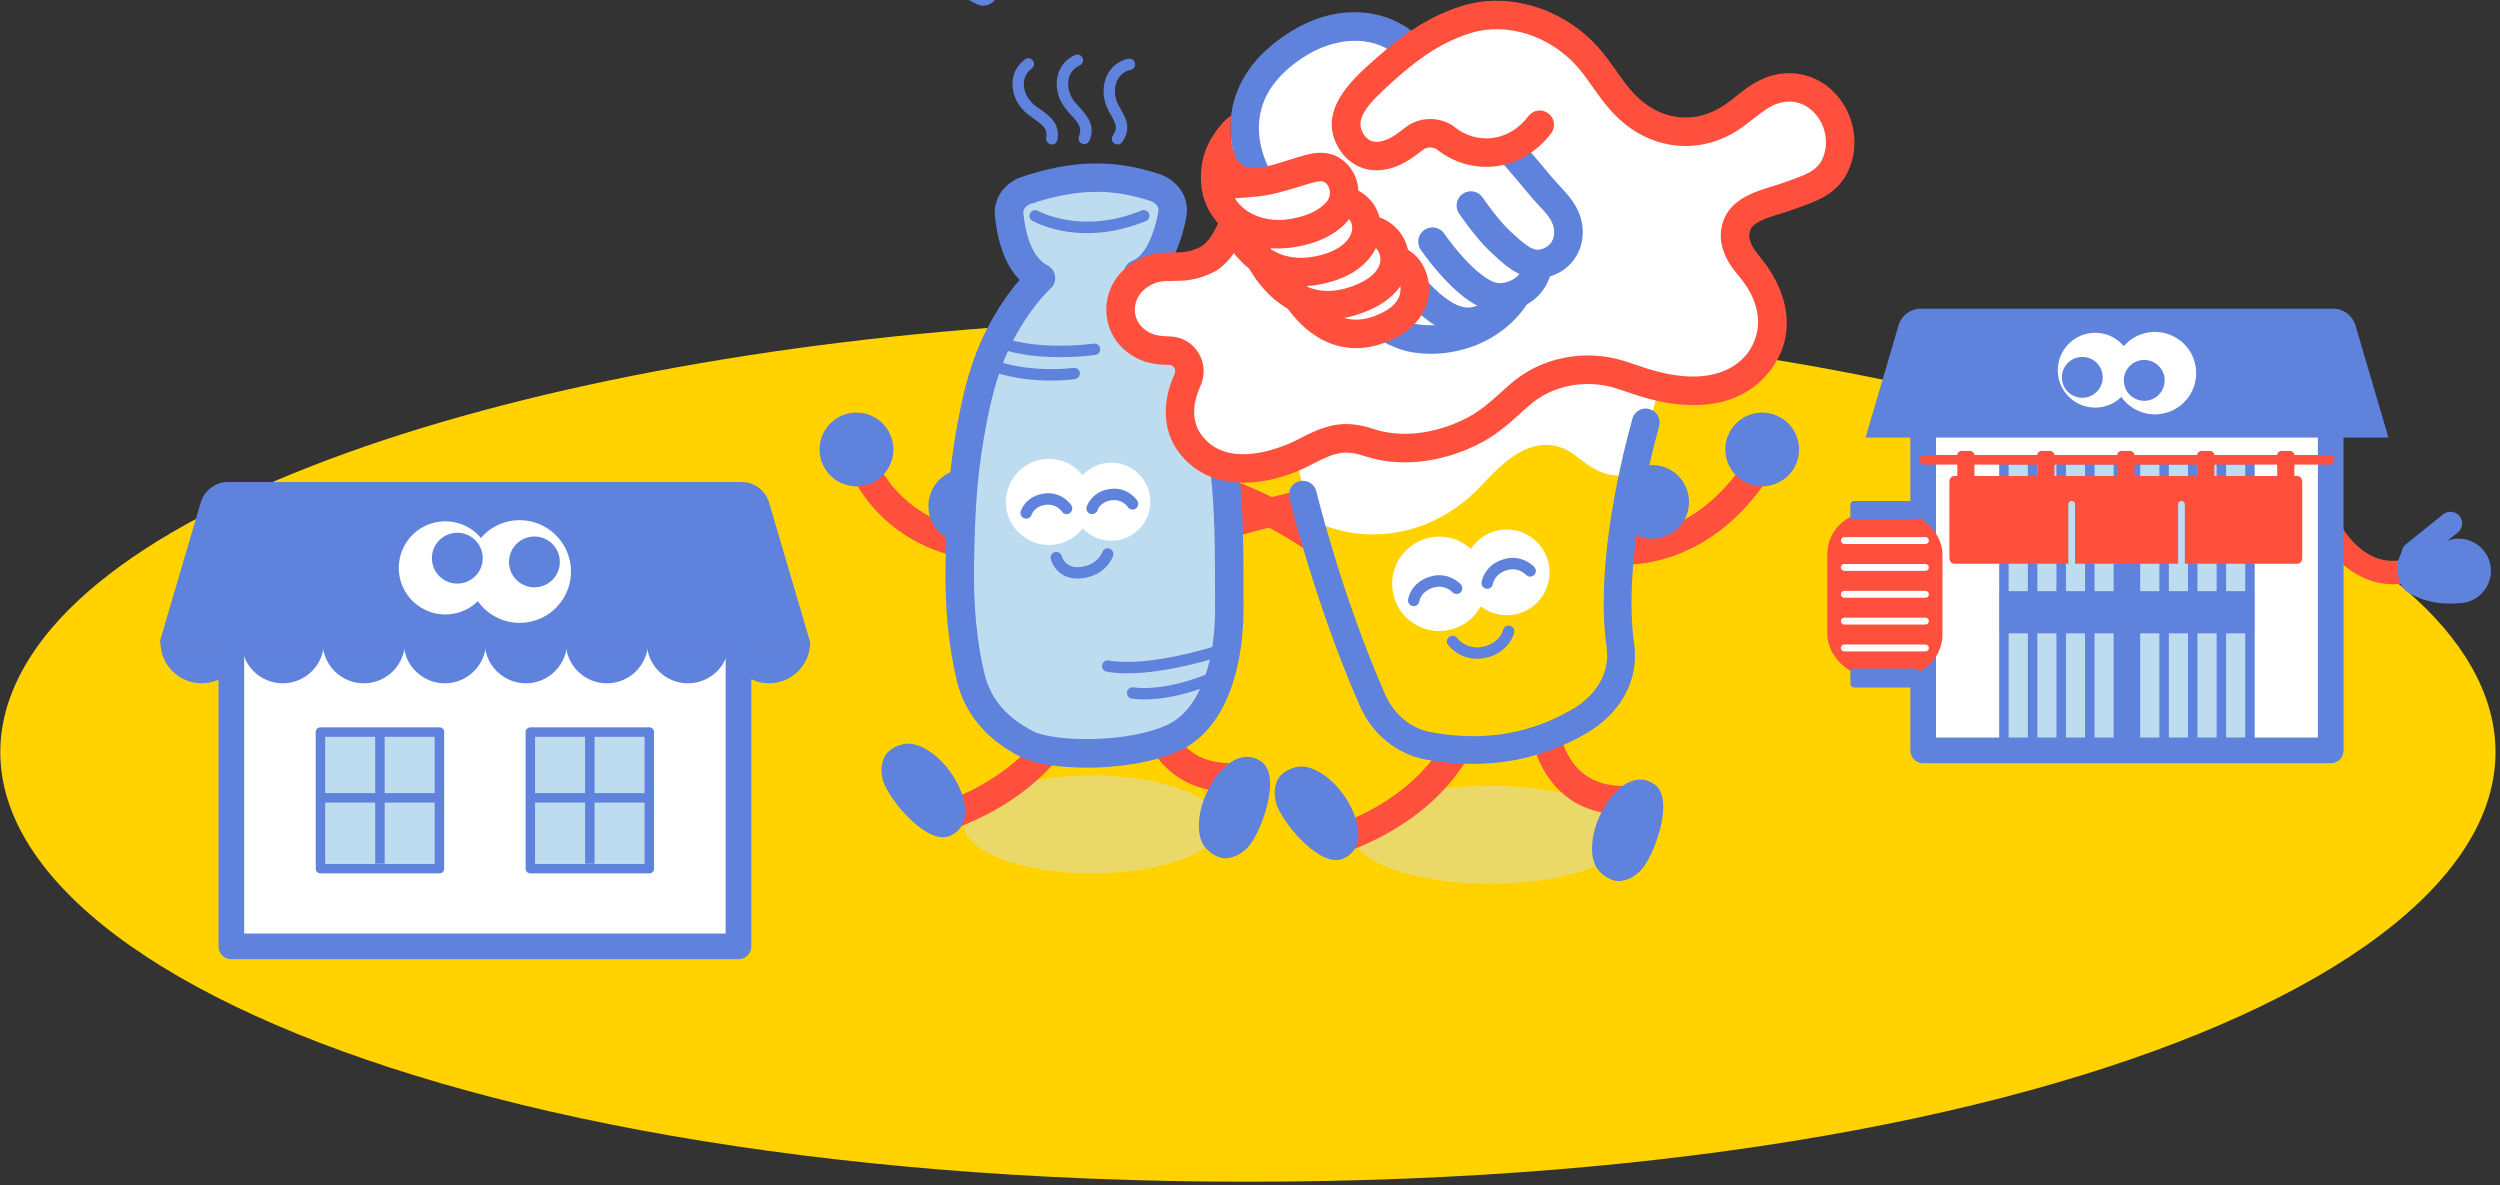 <?xml version="1.0" encoding="UTF-8"?><svg xmlns="http://www.w3.org/2000/svg" width="521" height="247" viewBox="0 0 521 247"><rect x="0" y="0" width="521" height="247" fill="#333333" stroke="none"/><defs><style>.cls-1{stroke-width:1.75px;}.cls-1,.cls-2,.cls-3,.cls-4,.cls-5,.cls-6{stroke:#5f82dc;}.cls-1,.cls-4,.cls-7,.cls-6{fill:#5f82dc;}.cls-1,.cls-6{stroke-miterlimit:10;}.cls-8,.cls-9,.cls-10,.cls-11,.cls-7,.cls-12,.cls-13,.cls-14{stroke-width:0px;}.cls-8,.cls-15,.cls-3,.cls-16,.cls-17{fill:none;}.cls-2{fill:#231814;}.cls-2,.cls-15{stroke-width:4.86px;}.cls-2,.cls-15,.cls-18,.cls-3,.cls-4,.cls-5,.cls-16,.cls-17{stroke-linecap:round;stroke-linejoin:round;}.cls-9{fill:#ffd200;}.cls-15,.cls-18,.cls-17{stroke:#ff503e;}.cls-18{stroke-width:1.98px;}.cls-18,.cls-12{fill:#ff503e;}.cls-10{fill:#dcdcaf;mix-blend-mode:multiply;opacity:.6;}.cls-11{fill:#ffd200;}.cls-3{stroke-width:5.35px;}.cls-4{stroke-width:6px;}.cls-5,.cls-13{fill:#bedcf0;}.cls-5,.cls-6{stroke-width:1.97px;}.cls-19{isolation:isolate;}.cls-14{fill:#fff;}.cls-16{stroke:#fff;stroke-width:1.43px;}.cls-17{stroke-width:2px;}</style></defs><g class="cls-19"><g id="_レイヤー_3"><polygon class="cls-4" points="189.4 -35.16 204.92 -1.82 139.5 -35.16 189.4 -35.16"/><path class="cls-11" d="M513.62,136.6c34.8,53.83-74.36,109.67-253.55,109.67S-28.29,190.43,6.51,136.6c27.3-42.23,138.63-70.33,253.55-70.33s226.25,28.1,253.55,70.33Z"/><path class="cls-15" d="M483.87,107.28c7.67,16.41,19.04,11.28,19.04,11.28"/><path class="cls-7" d="M517.39,123.46c1.23-1.38,1.8-3.14,1.71-4.85-.09-1.71-.85-3.41-2.23-4.64-1.38-1.23-3.14-1.8-4.85-1.71-.73.04-1.44.22-2.13.5-1.2-.75-2.58-1.11-3.93-1.03-1.71.09-3.41.85-4.64,2.23h0c-1.23,1.38-1.8,3.14-1.71,4.85.09,1.71.65,3.67,2.23,4.64,4.72,2.91,9.56,2.32,10.91,2.24,1.71-.09,3.41-.85,4.64-2.23Z"/><line class="cls-2" x1="510.67" y1="109.08" x2="502.92" y2="115.31"/><rect class="cls-14" x="400.79" y="69.56" width="84.93" height="86.82"/><polyline class="cls-5" points="468.89 154.68 468.89 95.82 417.62 95.82 417.62 154.68"/><rect class="cls-3" x="400.79" y="69.56" width="84.93" height="86.82"/><rect class="cls-1" x="417.62" y="124.07" width="51.27" height="7.04"/><rect class="cls-6" x="441.47" y="95.82" width="3.56" height="59.38"/><line class="cls-6" x1="429.55" y1="95.82" x2="429.55" y2="154.68"/><line class="cls-6" x1="423.59" y1="95.82" x2="423.59" y2="154.68"/><line class="cls-6" x1="435.51" y1="95.82" x2="435.51" y2="154.68"/><line class="cls-6" x1="451" y1="95.82" x2="451" y2="154.68"/><line class="cls-6" x1="462.93" y1="95.82" x2="462.93" y2="154.68"/><line class="cls-6" x1="456.96" y1="95.82" x2="456.96" y2="154.68"/><line class="cls-17" x1="485.48" y1="95.82" x2="401.03" y2="95.82"/><path class="cls-12" d="M410.57,93.97h-1.77c-.24,0-.47.1-.64.26s-.26.4-.26.64v5.8c0,.24.1.47.26.64s.4.26.64.26h1.77c.24,0,.47-.1.64-.26s.26-.4.26-.64v-5.8c0-.24-.1-.47-.26-.64s-.4-.26-.64-.26Z"/><path class="cls-12" d="M427.24,93.97h-1.77c-.24,0-.47.1-.64.26s-.26.4-.26.64v5.8c0,.24.1.47.26.64s.4.26.64.26h1.77c.24,0,.47-.1.64-.26s.26-.4.26-.64v-5.8c0-.24-.1-.47-.26-.64s-.4-.26-.64-.26Z"/><path class="cls-12" d="M443.91,93.97h-1.77c-.24,0-.47.1-.64.26s-.26.4-.26.64v5.8c0,.24.1.47.26.64s.4.26.64.26h1.77c.24,0,.47-.1.64-.26s.26-.4.26-.64v-5.8c0-.24-.1-.47-.26-.64s-.4-.26-.64-.26Z"/><path class="cls-12" d="M460.57,93.97h-1.77c-.24,0-.47.1-.64.26s-.26.4-.26.64v5.8c0,.24.1.47.26.64s.4.26.64.26h1.77c.24,0,.47-.1.64-.26s.26-.4.26-.64v-5.8c0-.24-.1-.47-.26-.64s-.4-.26-.64-.26Z"/><path class="cls-12" d="M477.88,94.23c-.17-.17-.4-.26-.64-.26h-1.77c-.24,0-.47.1-.64.26s-.26.4-.26.64v5.8c0,.24.1.47.26.64s.4.26.64.26h1.77c.24,0,.47-.1.64-.26s.26-.4.26-.64v-5.8c0-.24-.1-.47-.26-.64Z"/><path class="cls-12" d="M479.5,99.56c-.19-.23-.45-.36-.71-.36h-71.54c-.26,0-.52.13-.71.36-.19.23-.29.55-.29.88v15.8c0,.33.11.65.29.88.19.23.45.36.71.36h23.79v-12.38c0-.39.31-.7.7-.7s.7.31.7.7v12.38h21.48v-12.38c0-.39.31-.7.7-.7s.7.31.7.7v12.38h23.47c.26,0,.52-.13.71-.36.19-.23.29-.55.29-.88v-15.8c0-.33-.11-.65-.29-.88Z"/><path class="cls-7" d="M486.25,64.33h-85.98c-2.1,0-3.95,1.37-4.59,3.39l-6.9,23.48h108.97l-6.9-23.48c-.64-2.02-2.49-3.39-4.59-3.39Z"/><path class="cls-14" d="M453.61,70.45c1.37.85,2.43,2.03,3.12,3.37.69,1.34,1.02,2.85.94,4.36-.07,1.41-.49,2.82-1.28,4.1-.85,1.37-2.03,2.43-3.37,3.12-1.34.69-2.85,1.02-4.36.94-1.41-.07-2.82-.49-4.1-1.28-1-.62-1.84-1.43-2.48-2.34-.56.55-1.19,1.01-1.87,1.36-1.22.63-2.58.92-3.95.86-1.28-.06-2.56-.44-3.72-1.16-1.24-.77-2.21-1.84-2.83-3.06-.63-1.22-.92-2.58-.86-3.95.06-1.28.44-2.56,1.16-3.72h0c.77-1.24,1.84-2.21,3.06-2.83,1.22-.63,2.58-.92,3.95-.86,1.28.06,2.56.44,3.72,1.16.72.44,1.33,1,1.85,1.62.73-.85,1.6-1.53,2.56-2.02,1.34-.69,2.85-1.02,4.36-.94,1.41.07,2.82.49,4.1,1.28"/><path class="cls-7" d="M436.19,75.02c2,1.24,2.62,3.86,1.38,5.86-1.24,2-3.86,2.62-5.86,1.38-2-1.24-2.62-3.86-1.38-5.86,1.24-2,3.86-2.62,5.86-1.38Z"/><path class="cls-7" d="M449.1,75.65c2,1.24,2.62,3.86,1.38,5.86-1.24,2-3.86,2.62-5.86,1.38-2-1.24-2.62-3.86-1.38-5.86,1.24-2,3.86-2.62,5.86-1.38Z"/><rect class="cls-18" x="381.8" y="107.85" width="22.02" height="31.98" rx="7.64" ry="7.64"/><line class="cls-16" x1="384.36" y1="112.65" x2="401.26" y2="112.65"/><line class="cls-16" x1="384.36" y1="118.25" x2="401.26" y2="118.25"/><line class="cls-16" x1="384.36" y1="123.85" x2="401.26" y2="123.85"/><line class="cls-16" x1="384.36" y1="129.44" x2="401.26" y2="129.44"/><line class="cls-16" x1="384.36" y1="135.04" x2="401.26" y2="135.04"/><rect class="cls-7" x="385.62" y="104.41" width="14.37" height="3.95" rx=".77" ry=".77"/><rect class="cls-7" x="385.62" y="139.33" width="14.37" height="3.95" rx=".77" ry=".77"/><rect class="cls-14" x="48.21" y="106.97" width="105.69" height="90.25"/><rect class="cls-3" x="48.21" y="106.97" width="105.69" height="90.25"/><path class="cls-7" d="M154.55,100.45H47.55c-2.61,0-4.92,1.71-5.71,4.22l-8.59,29.22h135.6l-8.59-29.22c-.79-2.51-3.1-4.22-5.71-4.22Z"/><path class="cls-7" d="M168.85,133.81c0,4.75-3.85,8.59-8.59,8.59s-8.59-3.85-8.59-8.59"/><path class="cls-7" d="M151.96,133.81c0,4.75-3.85,8.59-8.59,8.59s-8.59-3.85-8.59-8.59"/><path class="cls-7" d="M135.07,133.81c0,4.75-3.85,8.59-8.59,8.59s-8.59-3.85-8.59-8.59"/><path class="cls-7" d="M118.18,133.81c0,4.75-3.85,8.59-8.59,8.59s-8.59-3.85-8.59-8.59"/><path class="cls-7" d="M101.29,133.81c0,4.75-3.85,8.59-8.59,8.59s-8.59-3.85-8.59-8.59"/><path class="cls-7" d="M84.4,133.81c0,4.75-3.85,8.59-8.59,8.59s-8.59-3.85-8.59-8.59"/><path class="cls-7" d="M67.51,133.81c0,4.75-3.85,8.59-8.59,8.59s-8.59-3.85-8.59-8.59"/><path class="cls-7" d="M50.62,133.81c0,4.75-3.85,8.59-8.59,8.59s-8.59-3.85-8.59-8.59"/><path class="cls-14" d="M113.93,110.02c1.71,1.06,3.03,2.53,3.88,4.2.86,1.67,1.26,3.54,1.17,5.42-.08,1.75-.61,3.51-1.59,5.1-1.06,1.71-2.53,3.03-4.2,3.88-1.67.86-3.54,1.26-5.42,1.17-1.75-.08-3.51-.61-5.1-1.59-1.25-.77-2.29-1.77-3.09-2.91-.7.68-1.48,1.26-2.33,1.69-1.52.78-3.21,1.15-4.92,1.06-1.59-.08-3.19-.55-4.63-1.44-1.55-.96-2.75-2.3-3.52-3.81-.78-1.52-1.15-3.21-1.06-4.92.08-1.59.55-3.19,1.44-4.63h0c.96-1.55,2.3-2.75,3.81-3.52,1.52-.78,3.21-1.15,4.92-1.06,1.59.08,3.19.55,4.63,1.44.89.55,1.66,1.24,2.3,2.01.91-1.05,1.99-1.91,3.18-2.52,1.67-.86,3.54-1.26,5.42-1.17,1.75.08,3.51.61,5.1,1.59"/><path class="cls-7" d="M98.09,111.82c2.49,1.54,3.26,4.81,1.72,7.29-1.54,2.49-4.81,3.26-7.29,1.72-2.49-1.54-3.26-4.81-1.72-7.29,1.54-2.49,4.81-3.26,7.29-1.72Z"/><path class="cls-7" d="M114.16,112.6c2.49,1.54,3.26,4.81,1.72,7.29-1.54,2.49-4.81,3.26-7.29,1.72-2.49-1.54-3.26-4.81-1.72-7.29,1.54-2.49,4.81-3.26,7.29-1.72Z"/><rect class="cls-5" x="110.52" y="152.56" width="24.8" height="28.47"/><line class="cls-6" x1="122.92" y1="152.56" x2="122.92" y2="179.98"/><line class="cls-6" x1="134.69" y1="166.27" x2="111.15" y2="166.27"/><rect class="cls-5" x="66.78" y="152.56" width="24.8" height="28.47"/><line class="cls-6" x1="79.18" y1="152.56" x2="79.18" y2="179.98"/><line class="cls-6" x1="90.95" y1="166.27" x2="67.41" y2="166.27"/><ellipse class="cls-10" cx="310.55" cy="173.97" rx="28.57" ry="10.19"/><ellipse class="cls-10" cx="227.6" cy="171.81" rx="26.72" ry="10.19"/><path class="cls-12" d="M283.09,122.5c-.77,0-1.53-.29-2.11-.88h0c-.09-.09-8.9-8.89-23.33-14.89-19.15-7.97-38.66-7.49-57.99,1.41-1.49.69-3.25.04-3.94-1.45-.69-1.49-.04-3.25,1.45-3.94,26.12-12.04,48.67-7.41,62.98-1.41,15.45,6.48,24.66,15.72,25.05,16.11,1.15,1.17,1.14,3.05-.03,4.2-.58.57-1.33.85-2.09.85Z"/><path class="cls-12" d="M200.01,116.1c-.23,0-.47-.03-.7-.08-19.16-4.65-23.51-20.93-23.69-21.62-.4-1.59.56-3.21,2.15-3.61,1.58-.41,3.21.56,3.61,2.15.14.54,3.74,13.52,19.33,17.31,1.59.39,2.57,1.99,2.18,3.59-.33,1.36-1.55,2.27-2.88,2.27Z"/><path class="cls-7" d="M207.48,101.08c-1.2-1.74-3.02-2.84-4.94-3.19-1.92-.35-4.01.04-5.75,1.24-1.74,1.2-2.84,3.02-3.19,4.94-.35,1.92.04,4.01,1.24,5.75,1.2,1.74,3.02,2.84,4.94,3.19,1.92.35,4.01-.04,5.75-1.24,1.74-1.2,2.84-3.02,3.19-4.94.35-1.92-.04-4.01-1.24-5.75"/><path class="cls-7" d="M172.07,89.44c1.16-1.77,2.95-2.91,4.87-3.3,1.92-.4,4.01-.06,5.78,1.11,1.77,1.16,2.91,2.95,3.3,4.87.4,1.92.06,4.01-1.11,5.78-1.16,1.77-2.95,2.91-4.87,3.3-1.92.4-4.01.06-5.78-1.11-1.77-1.16-2.91-2.95-3.3-4.87-.4-1.92-.06-4.01,1.11-5.78"/><path class="cls-12" d="M248.72,114.35c-1.24,0-2.4-.79-2.82-2.03-.52-1.56.32-3.24,1.88-3.76,2.91-.97,71.58-23.58,100.7-5.09,1.38.88,1.79,2.71.92,4.1-.88,1.38-2.71,1.8-4.1.92-26.76-16.99-94.95,5.49-95.64,5.71-.31.1-.63.15-.94.15Z"/><path class="cls-12" d="M339.24,117.7c-1.57,0-2.88-1.23-2.96-2.82-.08-1.64,1.18-3.03,2.82-3.12,16-.8,24.32-15.31,24.41-15.46.8-1.43,2.61-1.94,4.04-1.14,1.43.8,1.94,2.61,1.14,4.04-.4.72-10.05,17.52-29.29,18.49-.05,0-.1,0-.15,0Z"/><path class="cls-7" d="M350.63,100.23c-1.2-1.74-3.02-2.84-4.94-3.19-1.92-.35-4.01.04-5.75,1.24-1.74,1.2-2.84,3.02-3.19,4.94-.35,1.92.04,4.01,1.24,5.75,1.2,1.74,3.02,2.84,4.94,3.19,1.92.35,4.01-.04,5.75-1.24,1.74-1.2,2.84-3.02,3.19-4.94.35-1.92-.04-4.01-1.24-5.75"/><path class="cls-12" d="M197.51,173.05c-1.21,0-2.34-.74-2.78-1.94-.57-1.54.21-3.25,1.75-3.82,22.35-8.3,25.09-23.49,25.19-24.14.26-1.61,1.78-2.71,3.4-2.46,1.61.25,2.72,1.75,2.47,3.37-.12.78-3.19,19.21-28.99,28.8-.34.13-.69.19-1.03.19Z"/><path class="cls-7" d="M200.46,165.42c1.14,3.24,1.2,6.91-2.22,8.66-4.67,2.4-12.15-6.57-13.87-10.48-.81-1.84-1.02-4.27.13-6.16.9-1.49,3.32-2.6,5.11-2.45,2.84.24,5.62,2.47,7.4,4.55,1.29,1.51,2.66,3.65,3.44,5.88Z"/><path class="cls-12" d="M256.37,164.99c-5.14,0-9.43-1.52-12.8-4.53-8.12-7.26-7.44-20.49-7.41-21.05.1-1.64,1.51-2.87,3.14-2.79,1.64.1,2.88,1.5,2.79,3.13h0c0,.11-.53,10.96,5.46,16.29,3.04,2.7,7.43,3.58,13.05,2.62,1.61-.28,3.15.81,3.43,2.42.28,1.62-.81,3.15-2.42,3.43-1.83.32-3.58.47-5.23.47Z"/><path class="cls-7" d="M254.1,161.05c2.22-2.62,5.36-4.52,8.6-2.45,4.42,2.82.45,13.81-2.06,17.26-1.18,1.62-3.17,3.03-5.39,2.99-1.74-.03-3.91-1.56-4.69-3.18-1.23-2.57-.7-6.1.2-8.69.65-1.88,1.81-4.13,3.34-5.94Z"/><path class="cls-13" d="M253.53,89.19c-3.37-12.27-6.6-21.22-16.39-32.11,4.02-1.49,6.35-7.5,7.2-12.58.43-2.55-1.33-4.68-3.79-5.47-8.59-2.78-16.41-2.78-26.65.64-2.25.75-3.85,2.75-3.59,5.11.54,5.03,2.14,10.89,6.63,13.18,0,0-4.91,4.26-9.2,13.14-2.4,4.97-3.84,10.35-4.9,15.76-2.13,10.79-2.6,18.34-2.82,31.01-.12,7.13.36,15.27,2.23,23.15,1.6,6.75,5.99,11.14,11.84,14.09,5.22,2.64,21.34,2.8,30.32-1.29,9.7-4.42,11.84-18.32,11.78-27.02-.08-11.27.36-26.65-2.66-37.61Z"/><path class="cls-7" d="M226.37,159.98c-5.64,0-10.76-.78-13.62-2.22-7.22-3.65-11.72-9.05-13.39-16.06-1.68-7.08-2.46-15.12-2.31-23.88.21-12.58.7-20.5,2.87-31.54,1.32-6.71,2.96-11.94,5.14-16.47,2.61-5.4,5.45-9.21,7.42-11.49-2.77-2.83-4.49-7.26-5.14-13.22-.39-3.62,1.91-7.01,5.6-8.24,10.53-3.52,19.05-3.71,28.51-.65,4.06,1.32,6.45,4.93,5.81,8.79-.39,2.3-1.8,8.9-5.69,12.68,8.79,10.6,11.84,19.89,14.82,30.73h0c2.72,9.91,2.74,23.12,2.75,33.75,0,1.6,0,3.15.01,4.63.04,5.52-.82,23.96-13.52,29.74-5.19,2.37-12.59,3.46-19.27,3.46ZM228.48,39.98c-4.26,0-8.64.83-13.64,2.5-.86.29-1.68,1.01-1.58,1.97.43,4,1.66,9.13,5.03,10.85.88.45,1.48,1.31,1.6,2.29s-.26,1.96-1,2.6c-.04.03-4.54,4.05-8.47,12.19-1.96,4.06-3.44,8.84-4.67,15.04-2.1,10.66-2.55,18.02-2.76,30.49-.14,8.27.58,15.81,2.15,22.41,1.26,5.3,4.62,9.27,10.29,12.13,1.75.88,6.23,1.7,12.34,1.56,6.07-.15,11.69-1.2,15.41-2.9,7.51-3.42,10.11-14.79,10.04-24.3-.01-1.49-.01-3.05-.01-4.67-.01-10.27-.02-23.04-2.54-32.18h0c-3.11-11.31-6.06-20.15-15.73-30.91-.66-.73-.91-1.74-.68-2.7.24-.96.93-1.73,1.85-2.07,2.25-.83,4.43-5.06,5.3-10.29.2-1.18-1.02-1.91-1.78-2.15-3.84-1.24-7.45-1.87-11.15-1.87Z"/><path class="cls-7" d="M234.92,140.32c-1.5,0-2.95-.1-4.28-.34-.65-.12-1.08-.73-.96-1.38.12-.65.73-1.08,1.38-.96,8.29,1.49,22.11-2.96,22.25-3.01.63-.21,1.29.14,1.5.76.2.62-.14,1.29-.76,1.5-.5.16-10.64,3.43-19.13,3.43Z"/><path class="cls-7" d="M238.54,145.76c-.9,0-1.79-.05-2.66-.17-.65-.08-1.11-.68-1.02-1.33s.68-1.11,1.33-1.02c8.22,1.08,18.66-4.18,18.77-4.24.58-.3,1.3-.07,1.6.52.3.58.07,1.3-.52,1.6-.41.21-9.2,4.64-17.5,4.64Z"/><path class="cls-7" d="M220.87,74.43c-3.96,0-8.85-.41-13.01-1.98-.61-.23-.92-.92-.69-1.53.23-.61.92-.92,1.53-.69,7.87,2.97,19.12,1.4,19.23,1.38.64-.09,1.25.36,1.34,1.01.09.65-.36,1.25-1.01,1.35-.25.04-3.32.47-7.4.47Z"/><path class="cls-7" d="M219.06,79.32c-3.21,0-7.6-.35-12.08-1.81-.62-.2-.97-.87-.76-1.5.2-.62.87-.97,1.5-.76,7.96,2.58,15.88,1.42,15.96,1.41.64-.1,1.25.35,1.35.99.1.65-.35,1.25-.99,1.35-.16.03-2.09.31-4.98.31Z"/><path class="cls-7" d="M225.95,30.03c-.15,0-.31-.03-.46-.09-.6-.26-.89-.95-.63-1.56.72-1.7-.07-2.68-1.64-4.4-.74-.82-1.51-1.66-2.05-2.7-1.03-1.98-1.23-4.21-.57-6.12.58-1.67,1.77-2.95,3.44-3.69.6-.27,1.3,0,1.57.6.27.6,0,1.3-.6,1.57-1.05.47-1.8,1.27-2.16,2.31-.45,1.28-.28,2.87.43,4.25.39.76,1.03,1.45,1.7,2.19,1.52,1.67,3.41,3.74,2.07,6.92-.19.45-.63.73-1.1.73Z"/><path class="cls-7" d="M232.9,30.11c-.23,0-.47-.07-.68-.21-.54-.37-.67-1.11-.3-1.65,1.07-1.55.67-2.39-.33-4.15-.46-.81-.99-1.73-1.29-2.83-.6-2.15-.34-4.38.7-6.11.91-1.52,2.34-2.52,4.12-2.91.64-.14,1.27.27,1.41.91.14.64-.27,1.27-.91,1.41-1.13.25-2.02.87-2.59,1.82-.7,1.16-.87,2.75-.45,4.25.23.81.65,1.57,1.07,2.29.97,1.71,2.19,3.84.22,6.68-.23.33-.6.51-.98.51Z"/><path class="cls-7" d="M219.2,30.11c-.07,0-.14,0-.22-.02-.65-.12-1.07-.74-.95-1.38.34-1.81-.64-2.6-2.54-3.94-.9-.64-1.84-1.3-2.58-2.19-1.43-1.71-2.11-3.85-1.87-5.86.21-1.76,1.1-3.26,2.56-4.35.53-.39,1.27-.28,1.66.25s.28,1.27-.25,1.66c-.93.69-1.49,1.63-1.62,2.72-.16,1.34.34,2.86,1.33,4.06.55.66,1.31,1.2,2.13,1.77,1.84,1.3,4.13,2.92,3.51,6.32-.11.57-.61.97-1.17.97Z"/><path class="cls-7" d="M226.55,48.59c-6.85,0-11.15-2.44-11.42-2.59-.57-.33-.76-1.06-.43-1.62.33-.57,1.06-.76,1.62-.43.13.07,9.07,5.05,21.58-.08.61-.25,1.3.04,1.55.65.25.61-.04,1.3-.65,1.55-4.61,1.89-8.77,2.52-12.25,2.52Z"/><path class="cls-7" d="M224.54,120.57c-3.6,0-5.2-2.6-5.56-4.08-.15-.64.24-1.28.88-1.43.63-.15,1.27.24,1.43.87.07.27.76,2.55,3.84,2.23,3.61-.38,4.55-2.98,4.59-3.09.21-.62.88-.95,1.5-.74.62.21.96.87.76,1.49-.06.17-1.41,4.17-6.6,4.71-.29.03-.57.04-.84.04Z"/><path class="cls-14" d="M214.23,96.78c-1.47.82-2.63,2-3.41,3.37-.78,1.37-1.19,2.91-1.19,4.49,0,1.47.37,2.96,1.14,4.33.82,1.47,2,2.63,3.37,3.41,1.37.78,2.91,1.19,4.49,1.19,1.47,0,2.96-.37,4.33-1.14,1.08-.6,1.98-1.4,2.7-2.32.56.6,1.19,1.11,1.88,1.5,1.24.71,2.64,1.08,4.08,1.08,1.33,0,2.69-.34,3.93-1.03,1.33-.74,2.38-1.82,3.09-3.06.71-1.24,1.08-2.64,1.08-4.08,0-1.33-.34-2.69-1.03-3.93h0c-.74-1.33-1.82-2.38-3.06-3.09-1.24-.71-2.64-1.08-4.08-1.08-1.33,0-2.69.34-3.93,1.03-.77.43-1.43.98-2,1.6-.72-.91-1.59-1.67-2.57-2.23-1.37-.78-2.91-1.19-4.49-1.19-1.47,0-2.96.37-4.33,1.14"/><path class="cls-7" d="M213.85,108.09c-.12,0-.23-.02-.35-.05-.62-.19-.97-.84-.79-1.46.04-.13.99-3.21,4.9-3.73,3.73-.5,5.59,2.35,5.67,2.47.35.55.19,1.29-.37,1.64-.55.35-1.28.19-1.63-.36-.06-.09-1.16-1.68-3.36-1.4-2.34.31-2.92,1.99-2.94,2.06-.16.5-.63.83-1.14.83Z"/><path class="cls-7" d="M227.6,107.16c-.11,0-.22-.02-.34-.05-.63-.19-.99-.85-.8-1.48.04-.13.99-3.21,4.9-3.73,3.74-.5,5.59,2.35,5.67,2.47.35.55.19,1.29-.37,1.64-.55.35-1.28.19-1.63-.36-.06-.09-1.16-1.68-3.36-1.4-2.4.32-2.93,2.03-2.93,2.04-.15.52-.63.85-1.14.85Z"/><path class="cls-14" d="M270.36,96.09s1.4,8.08,4.66,18.32c2.72,8.56,4.52,17.41,6.99,26.04,1.29,4.51-.96-2.34.86,1.98,1.97,4.66,3.74,9.88,8.46,12.42,7.49,4.04,16.2,3.4,24.26,1.72,11.96-2.51,25.07-10.77,20.91-25.47l7.06-42.23,5.25-19.07"/><path class="cls-12" d="M279.45,177.81c-1.21,0-2.34-.74-2.78-1.94-.57-1.54.21-3.25,1.75-3.82,22.35-8.3,25.09-23.49,25.19-24.14.26-1.61,1.78-2.71,3.4-2.46,1.61.25,2.72,1.75,2.47,3.37-.12.78-3.19,19.21-28.99,28.8-.34.13-.69.19-1.03.19Z"/><path class="cls-7" d="M282.4,170.18c1.14,3.24,1.2,6.91-2.22,8.66-4.67,2.4-12.15-6.57-13.87-10.48-.81-1.84-1.02-4.27.13-6.16.9-1.49,3.32-2.6,5.11-2.45,2.84.24,5.62,2.47,7.4,4.55,1.29,1.51,2.66,3.65,3.44,5.88Z"/><path class="cls-12" d="M338.31,169.75c-5.14,0-9.43-1.52-12.8-4.53-8.12-7.26-7.44-20.49-7.41-21.05.1-1.64,1.5-2.88,3.14-2.79,1.64.1,2.88,1.5,2.79,3.13h0c0,.11-.53,10.96,5.46,16.29,3.04,2.7,7.43,3.59,13.05,2.62,1.61-.28,3.15.81,3.43,2.42.28,1.62-.81,3.15-2.42,3.43-1.83.32-3.58.47-5.23.47Z"/><path class="cls-7" d="M336.04,165.8c2.22-2.62,5.36-4.52,8.6-2.45,4.42,2.82.45,13.81-2.06,17.26-1.18,1.62-3.17,3.03-5.39,2.99-1.74-.03-3.91-1.56-4.69-3.18-1.23-2.57-.7-6.1.2-8.69.65-1.88,1.81-4.13,3.34-5.94Z"/><path class="cls-9" d="M340.46,99.4c.24-.6,1.38-1.19.71-.96-7.79,2.6-11.42-3.2-14.95-4.81-1.66-.76-3.5-1.12-5.31-.84-2.23.34-4.33,1.4-6.26,2.81-3.3,2.42-5.54,5.5-8.61,8.16-6.9,5.97-15.67,8.68-24.72,7.22-1.13-.18-8.5-1.99-8.71-3.17,0,0,4.43,20.94,14.69,42.07,2.82,5.81,10.52,7.59,16.93,8.38l10.14-.54,13.06-5.35c7.01-4.52,13.96-7.55,11.82-14-7-21.05-4.53-24.79,1.22-38.97Z"/><path class="cls-14" d="M293.81,113.99c-1.44,1.15-2.48,2.64-3.08,4.26-.6,1.62-.76,3.37-.47,5.08.27,1.59.94,3.14,2.01,4.48,1.15,1.44,2.64,2.48,4.26,3.08,1.62.6,3.37.76,5.08.47,1.59-.27,3.14-.94,4.48-2.01,1.06-.84,1.89-1.87,2.5-2.99.71.55,1.49.99,2.31,1.29,1.47.54,3.06.69,4.61.43,1.44-.24,2.85-.85,4.07-1.83,1.31-1.04,2.25-2.4,2.79-3.87.54-1.47.69-3.06.43-4.61-.24-1.44-.85-2.85-1.83-4.07h0c-1.04-1.31-2.4-2.25-3.87-2.79-1.47-.54-3.06-.69-4.61-.43-1.44.24-2.85.85-4.07,1.83-.75.6-1.37,1.32-1.88,2.09-.95-.86-2.03-1.52-3.18-1.95-1.62-.6-3.37-.76-5.08-.47-1.59.27-3.14.94-4.48,2.01"/><path class="cls-7" d="M294.62,126.32c-.05,0-.1,0-.16-.01-.64-.09-1.1-.67-1.02-1.31.02-.15.48-3.58,4.55-4.82,3.89-1.19,6.36,1.5,6.46,1.62.44.49.4,1.24-.09,1.68-.49.44-1.23.4-1.67-.08-.08-.08-1.61-1.67-4.01-.94-2.55.78-2.88,2.77-2.89,2.85-.09.59-.6,1.02-1.18,1.02Z"/><path class="cls-7" d="M309.94,122.7c-.05,0-.1,0-.16-.01-.64-.09-1.1-.67-1.02-1.31.02-.15.48-3.58,4.55-4.82,3.89-1.19,6.36,1.5,6.46,1.62.44.49.4,1.24-.09,1.68-.49.44-1.23.4-1.67-.08-.08-.08-1.61-1.67-4.01-.94-2.55.78-2.88,2.77-2.89,2.85-.09.59-.6,1.02-1.18,1.02Z"/><path class="cls-7" d="M307.77,137.28c-3.82,0-5.9-2.76-6-2.89-.39-.53-.28-1.27.25-1.66.53-.39,1.27-.28,1.66.25.09.11,1.94,2.48,5.3,1.81,3.56-.72,4.25-3.4,4.27-3.51.15-.63.79-1.03,1.42-.88.63.15,1.03.77.89,1.41-.04.17-1,4.28-6.12,5.32-.59.12-1.16.17-1.69.17Z"/><path class="cls-7" d="M306.9,159.2c-3.2,0-6.47-.31-9.81-.92-5.98-1.1-11.11-5.29-13.71-11.19-9.28-21.08-14.63-43.11-14.68-43.33-.37-1.55.58-3.12,2.14-3.49,1.55-.37,3.12.58,3.49,2.14.05.22,5.28,21.76,14.35,42.34,1.83,4.15,5.37,7.08,9.46,7.83,10.83,2,20.45.46,29.42-4.69,5.28-3.04,8-7.89,7.26-12.98-1.7-11.76.2-28.68,5.36-47.64.42-1.54,2.01-2.45,3.55-2.03,1.54.42,2.45,2.01,2.03,3.55-6.68,24.57-6.13,38.92-5.21,45.29,1.09,7.53-2.69,14.57-10.11,18.83-7.28,4.19-15.17,6.29-23.55,6.29Z"/><path class="cls-7" d="M373.56,89.3c-1.2-1.74-3.02-2.84-4.94-3.19-1.92-.35-4.01.04-5.75,1.24-1.74,1.2-2.84,3.02-3.19,4.94-.35,1.92.04,4.01,1.24,5.75,1.2,1.74,3.02,2.84,4.94,3.19,1.92.35,4.01-.04,5.75-1.24,1.74-1.2,2.84-3.02,3.19-4.94.35-1.92-.04-4.01-1.24-5.75"/><path class="cls-14" d="M359.1,80.56c-5.04,1.51-11.13.62-16.13-1.06-.59-.2-1.17-.4-1.74-.59-1.19-.41-2.32-.8-3.43-1.15-4.76-1.49-9.95-1.38-14.6.31-2.48.9-4.71,2.21-6.63,3.89-.59.51-1.17,1.04-1.76,1.57-.86.78-1.75,1.58-2.67,2.34-1.75,1.46-3.23,2.5-4.81,3.35-1.41.76-2.87,1.42-4.36,1.96-2.52.92-5.11,1.51-7.68,1.74-3.45.32-6.73-.02-9.77-1-1.24-.4-2.32-.66-3.31-.8-1.22-.17-2.34-.16-3.43.02-.85.14-1.7.37-2.62.71-1.51.55-2.96,1.3-4.51,2.09l-.2.1c-1.14.58-2.34,1.11-3.56,1.55-2,.73-3.99,1.22-5.91,1.48-2.14.28-4.15.25-5.98-.1-1.32-.25-2.55-.68-3.65-1.26-1.6-.84-2.97-2.03-4.07-3.54-.59-.8-1.05-1.66-1.38-2.57-.57-1.57-.76-3.28-.56-5.1.18-1.67.68-3.4,1.47-5.14.27-.59.42-1.2.44-1.82.02-.61-.07-1.2-.28-1.77-.31-.85-.88-1.62-1.6-2.15-.79-.57-1.66-.86-2.62-.89-.91-.02-1.67-.07-2.37-.17-.77-.11-1.39-.25-1.94-.45-1.27-.46-2.36-1.14-3.23-2.02-.81-.81-1.44-1.79-1.83-2.85-.58-1.6-.63-3.33-.14-4.99.5-1.69,1.57-3.21,3.01-4.27.88-.65,1.77-1.14,2.64-1.46.58-.21,1.17-.36,1.78-.45.65-.09,1.27-.12,1.74-.13.33,0,.65,0,.95-.01.95,0,1.84-.01,2.79-.13,1.02-.12,1.95-.35,2.92-.7.58-.21,1.14-.46,1.73-.76.53-.27,1.07-.66,1.58-1.14.46-.43.92-.95,1.36-1.54.92-1.23,1.65-2.65,2.1-3.63l.95-2.09-1.45-1.66c-.93-1.03-1.63-2.18-2.07-3.41-.35-.95-.56-1.96-.64-3.02-.06-.85-.04-1.73.07-2.61.14-1.08.36-1.89.49-2.28l.1-.3c.35-1,.87-1.99,1.54-2.94.55-.78,1.21-1.55,1.96-2.27.3-.29.61-.57.93-.84l1.01-.84.16-1.3c.22-1.79.7-3.51,1.44-5.12.74-1.6,1.74-3.14,2.98-4.58,1.76-2.03,4.03-3.9,6.77-5.56,1.35-.82,2.78-1.51,4.24-2.04,2.34-.85,4.69-1.29,7-1.29,2.43,0,4.73.47,6.82,1.4,1.02.46,2.02,1.05,2.97,1.76l1.89,1.41,1.96-1.31c1.28-.86,2.47-1.58,3.64-2.2,1.47-.78,2.98-1.45,4.5-2,.53-.19,1.07-.37,1.61-.54,2.16-.67,4.43-.97,6.77-.91,2.24.06,4.49.45,6.71,1.17,4.39,1.43,8.33,4,11.4,7.43,1.27,1.43,2.36,2.96,3.41,4.45l.25.36c1.21,1.71,2.41,3.37,3.78,4.83,2.69,2.87,5.81,4.75,9.27,5.6,3.24.78,6.64.58,9.84-.58,1.52-.55,2.98-1.32,4.34-2.27.74-.51,1.46-1.08,2.22-1.68.52-.41,1.05-.83,1.62-1.26,1.11-.83,2.47-1.75,4.07-2.34l.1-.04c.3-.11.61-.2.9-.27,1.36-.34,2.71-.41,4.01-.2,1.23.2,2.39.63,3.47,1.3,2.07,1.27,3.7,3.31,4.58,5.73.43,1.18.67,2.41.7,3.65.03,1.29-.15,2.57-.56,3.78-.24.73-.55,1.39-.91,1.98-.34.55-.74,1.06-1.19,1.51-.8.8-1.79,1.46-3.1,2.07-.83.39-1.69.71-2.5,1.01-.3.11-1.56.56-1.88.68l-.44.16c-.72.26-1.47.49-2.27.74l-.19.06c-.92.28-1.81.56-2.67.87-1.1.4-2.02.82-2.75,1.25-.92.54-1.66,1.16-2.2,1.84-.41.51-.7,1.06-.91,1.66-.27.8-.38,1.57-.36,2.36.03.74.18,1.47.45,2.22.26.71.64,1.46,1.13,2.21.41.63.9,1.29,1.52,2.02,1.26,1.5,2.27,3.28,3,5.27,1.32,3.64,1.8,7.59.44,11.3-1.67,4.56-4.87,7.06-8.67,8.2Z"/><path class="cls-7" d="M306.81,72.22c-3.9,1.42-8.2,1.89-12.45,1.21-6.6-1.05-14.31-7.06-22.92-17.85-6.19-7.76-10.55-15.12-10.73-15.43-.83-1.41-.36-3.23,1.05-4.07,1.41-.83,3.23-.36,4.07,1.05,4.67,7.9,19.05,28.78,29.47,30.44,6.91,1.1,14.26-1.91,17.89-7.32.91-1.36,2.76-1.73,4.12-.81,1.36.91,1.73,2.76.81,4.12-2.68,4-6.7,7-11.3,8.67Z"/><path class="cls-7" d="M323.55,57.42c-5.5,2-9.53-1.77-12.24-4.3-.22-.21-.44-.41-.66-.61-2.98-2.74-6.44-7.79-6.58-8-.92-1.35-.58-3.2.78-4.13,1.36-.93,3.2-.58,4.13.78.03.05,3.22,4.7,5.7,6.97.23.21.46.43.69.64,3.8,3.55,4.89,3.62,6.45,2.94,1.97-.86,2.29-2.87,1.97-4.33-.37-1.66-1.67-3.06-3.19-4.68-.61-.65-1.24-1.33-1.83-2.05-2.47-3.02-6.41-7.55-6.45-7.59-1.08-1.24-.95-3.11.29-4.19,1.24-1.08,3.11-.95,4.19.29.16.19,4.03,4.63,6.57,7.73.47.57,1.01,1.15,1.58,1.76,1.84,1.97,3.93,4.2,4.65,7.45,1.03,4.67-1.18,9.22-5.39,11.06-.22.09-.43.18-.64.26Z"/><path class="cls-7" d="M272.61,50.97c-.96.35-2.07.2-2.91-.5-3.3-2.73-5.9-5.12-7.85-7.98-4.64-6.8-6.36-13.82-4.97-20.29,1.36-6.3,5.55-11.63,12.46-15.83,9-5.48,19.24-5.04,26.1,1.1,1.22,1.09,1.32,2.97.23,4.19-1.09,1.22-2.97,1.32-4.19.23-5.91-5.29-13.95-3.55-19.05-.45-5.46,3.32-8.74,7.36-9.74,12.01-1.32,6.11,1.48,11.9,4.06,15.68,1.55,2.27,3.81,4.34,6.72,6.74,1.27,1.04,1.44,2.92.4,4.18-.35.42-.79.72-1.27.9Z"/><path class="cls-12" d="M382.53,19.55c-3.35-3.62-8.19-5.08-12.94-3.89-.4.1-.8.22-1.2.36-2.69.94-4.81,2.63-6.7,4.12-.73.58-1.42,1.12-2.12,1.61-6.22,4.37-13.72,3.47-19.11-2.3-1.32-1.41-2.46-3.02-3.66-4.72-1.15-1.62-2.33-3.29-3.73-4.86-7.28-8.16-18.67-11.64-28.34-8.65-2.27.7-4.52,1.64-6.69,2.78-1.31.7-2.61,1.48-3.94,2.37-1.61,1.08-3.27,2.34-5.03,3.8-.79.66-1.6,1.35-2.44,2.1l-.38.34c-4.49,4-12.01,10.69-7.12,18.49,2.01,3.2,5.4,4.81,9.07,4.31,3.42-.47,5.92-2.26,8.39-4.22.75-.59,2.18-.6,2.89-.03,3.41,2.75,7.86,4.02,12.2,3.5,4.5-.54,8.6-2.98,11.57-6.86,1-1.3.75-3.17-.56-4.16-1.3-1-3.17-.75-4.16.56-2.01,2.63-4.62,4.21-7.56,4.57-2.76.33-5.58-.48-7.76-2.23-2.86-2.31-7.39-2.31-10.3,0-1.93,1.53-3.57,2.72-5.51,2.99-1.37.19-2.45-.34-3.23-1.58-1.89-3.02.44-5.92,6.03-10.9l.39-.35c3.88-3.46,7.04-5.76,10.23-7.45,1.84-.97,3.74-1.77,5.66-2.36,7.49-2.31,16.39.48,22.15,6.93,1.18,1.32,2.21,2.78,3.31,4.34,1.27,1.79,2.58,3.64,4.17,5.34,7.42,7.93,18.22,9.18,26.87,3.1.83-.59,1.62-1.21,2.38-1.81,1.68-1.32,3.26-2.57,5-3.18.23-.08.45-.15.67-.2,3.63-.91,6.03.96,7.13,2.16,2.17,2.35,2.94,5.78,1.95,8.73-1,3-2.99,3.83-7.02,5.27-.44.16-.89.32-1.34.48-.67.24-1.46.49-2.3.75-3.7,1.13-8.77,2.68-10.35,7.33-1.81,5.34,1.84,9.69,3.22,11.33,7.04,8.38,3.09,14.63,1.71,16.35-2.38,2.97-8.4,7.25-21.94,2.62l-.46-.16c-1-.34-2.03-.69-3.07-1.02-8.32-2.6-17.41-.79-23.73,4.72-.62.54-1.22,1.08-1.82,1.62-2.24,2.01-4.35,3.92-6.94,5.31-3.49,1.88-7.31,3.05-11.04,3.4-3.09.29-6.03-.01-8.72-.88-2.09-.68-4.89-1.39-7.99-.87-2.89.49-5.44,1.8-7.7,2.96l-.38.2c-1.42.73-14.04,6.88-19.87-1.09-2.61-3.56-1.25-7.91-.2-10.18,1.04-2.27.88-4.87-.44-6.96-1.3-2.07-3.54-3.33-5.99-3.37-1.89-.03-2.9-.27-3.42-.46-2.11-.78-3.49-2.37-3.77-4.36-.28-1.99.57-3.99,2.23-5.21,2.05-1.51,3.45-1.52,5.57-1.53,2.24-.01,5.02-.03,8.62-1.87,5.32-2.73,7.88-11.7,8.16-12.72.43-1.58-.51-3.21-2.09-3.64-1.58-.43-3.21.5-3.64,2.09-.84,3.07-2.98,7.88-5.13,8.99-2.33,1.2-4,1.21-5.94,1.22-2.56.01-5.46.03-9.07,2.69-3.42,2.52-5.18,6.67-4.59,10.83.59,4.17,3.44,7.57,7.61,9.1,1.4.51,3.15.78,5.36.82.61.01.93.38,1.07.59.12.19.36.69.07,1.32-2.7,5.88-2.41,11.77.8,16.17,3.12,4.26,7.87,6.49,13.74,6.45,5.85-.04,11.06-2.26,13.64-3.59l.39-.2c2.05-1.05,3.98-2.05,5.96-2.38,1.44-.24,2.99-.04,5.17.66,3.46,1.12,7.19,1.51,11.1,1.15,4.52-.42,9.12-1.83,13.31-4.08,3.22-1.73,5.7-3.97,8.1-6.13.57-.52,1.15-1.04,1.75-1.56,4.77-4.17,11.69-5.52,18.05-3.53.96.3,1.91.63,2.92.97l.46.16c8.07,2.76,15.12,3.09,20.67,1.07,3.11-1.13,5.74-3,7.82-5.59,6.58-8.2,3.39-17.71-1.8-23.89-2.04-2.43-2.66-4.06-2.14-5.6.6-1.77,3.71-2.72,6.46-3.56.92-.28,1.8-.55,2.63-.86.43-.16.86-.31,1.28-.46,4.07-1.45,8.69-3.11,10.65-8.98,1.67-4.98.4-10.74-3.22-14.65Z"/><path class="cls-7" d="M316.53,64.19c-3.67,1.34-6.73.92-10.23-1.41-5.28-3.51-10.03-10.47-10.23-10.76-.92-1.36-.56-3.2.79-4.12,1.35-.92,3.2-.57,4.12.79.08.12,4.32,6.3,8.6,9.15,2.13,1.42,3.24,1.38,4.91.78,2.7-.98,3-3.33,3.03-3.59v.05s5.93.36,5.93.36c-.14,2.37-1.76,6.89-6.92,8.76Z"/><path class="cls-7" d="M309.87,69.3c-1.75.64-3.65.91-5.49.62-3.97-.61-8.08-3.46-12.56-8.69-1.07-1.25-.92-3.12.33-4.19,1.25-1.07,3.12-.92,4.19.33,3.47,4.05,6.48,6.3,8.95,6.68,2.47.38,5.54-1.81,6.07-3.09.62-1.52,2.36-2.24,3.87-1.62,1.52.62,2.24,2.36,1.62,3.87-1.02,2.49-3.76,4.91-6.99,6.08Z"/><path class="cls-14" d="M290.66,54.23c.1-3.14-2.15-5.93-5.39-6.48l-3.51-4.12-20.9,7.31s3.61,8.06,9.54,11.13c2.49,3.71,9.09,11.09,19.45,5.51,8.16-4.4,4.73-12.95.8-13.34Z"/><path class="cls-12" d="M288.35,71.5c-3.55,1.29-7.02,1.41-10.34.33-7.47-2.41-11.24-10.05-11.4-10.37-.72-1.48-.1-3.25,1.38-3.97,1.47-.71,3.25-.1,3.96,1.37.06.12,2.9,5.73,7.92,7.33,2.66.85,5.46.45,8.58-1.23,3.4-1.83,3.57-4.16,3.37-5.39-.24-1.45-1.13-2.33-1.46-2.39-1.64-.11-2.42-1.56-2.3-3.2.11-1.64,1.09-2.84,2.72-2.72,3.19.22,5.98,3.04,6.81,6.84,1.24,5.74-2.45,10.01-6.32,12.09-.98.53-1.95.96-2.91,1.32Z"/><path class="cls-12" d="M283.79,65.25c-4.79,1.74-9.3,1.77-13.43.07-7.78-3.21-11.12-11.45-11.26-11.8-.6-1.53.14-3.25,1.67-3.85.03,0,.05-.02.08-.03,1.5-.55,3.18.2,3.77,1.69.05.12,2.62,6.31,8.04,8.52,3.02,1.23,6.5,1.01,10.32-.66,3.19-1.39,4.94-3.47,4.69-5.55-.18-1.5-1.35-2.69-2.9-2.95-1.62-.28-2.7-1.81-2.43-3.43.28-1.62,1.81-2.7,3.43-2.43,4.16.71,7.29,3.96,7.8,8.09.22,1.81.28,8-8.21,11.71-.53.23-1.05.44-1.57.63Z"/><path class="cls-12" d="M278.81,58.25c-.32.12-.65.23-.98.33-13.1,4.05-20.63-4.29-22.77-9.27-.65-1.51.04-3.25,1.55-3.9,1.49-.65,3.24.04,3.9,1.54.44.99,4.56,9.37,15.57,5.97,4.13-1.28,5.85-3.76,5.72-5.66-.1-1.48-1.33-2.56-3.29-2.89-1.62-.27-2.71-1.8-2.44-3.42.27-1.62,1.8-2.71,3.42-2.44,4.72.78,7.95,4.06,8.25,8.34.25,3.75-1.96,8.87-8.91,11.4Z"/><path class="cls-14" d="M278.51,44.25c2.42-2.59,2.06-6.72-.69-8.66-1.62-1.14-3.51-.83-5.29-.32-3.52.99-7.13,2.35-10.78,2.73-1.71.17-4.18.36-7.51.45l-.32-5.81s-2.97,7.87,3.42,13.13c2.96,2.43,7.04,3.38,10.9,2.95,3.66-.41,7.61-1.62,10.26-4.46Z"/><path class="cls-12" d="M279.53,33.16c-2.99-2.11-6.36-1.16-7.8-.76-.94.26-1.89.55-2.8.84-1.32.4-2.63.84-3.96,1.19-1.39.37-2.89.72-4.34.55-1.66-.19-2.71-1.16-3.33-2.68-.19-.47-.33-.96-.44-1.46-.3-1.38-.43-2.79-.43-4.2,0-.46.02-.92.04-1.38.01-.21.08-1,.1-1.16-1.32.65-4.24,4.04-5.44,7.53-.32.9-3.38,10.07,4.34,16.42,3.45,2.84,8.23,4.15,13.11,3.61,2.06-.23,3.96-.66,5.68-1.29,2.24-.81,4.16-1.95,5.71-3.39,1.68-1.56,2.85-3.64,3.08-5.92.32-3.17-1.06-6.17-3.51-7.9ZM277.14,39.85c.09.87-.2,1.73-.8,2.37-2.24,2.4-5.81,3.24-8.42,3.54-3.25.36-6.49-.5-8.68-2.29-.82-.68-1.43-1.41-1.89-2.17,1.69-.08,3.27-.2,4.7-.35,3-.31,5.85-1.18,8.61-2.03.92-.28,1.8-.55,2.67-.8,1.49-.42,2.29-.45,2.77-.11.79.56.98,1.39,1.03,1.84Z"/><rect id="_スライス_" class="cls-8" width="521" height="247"/></g></g></svg>